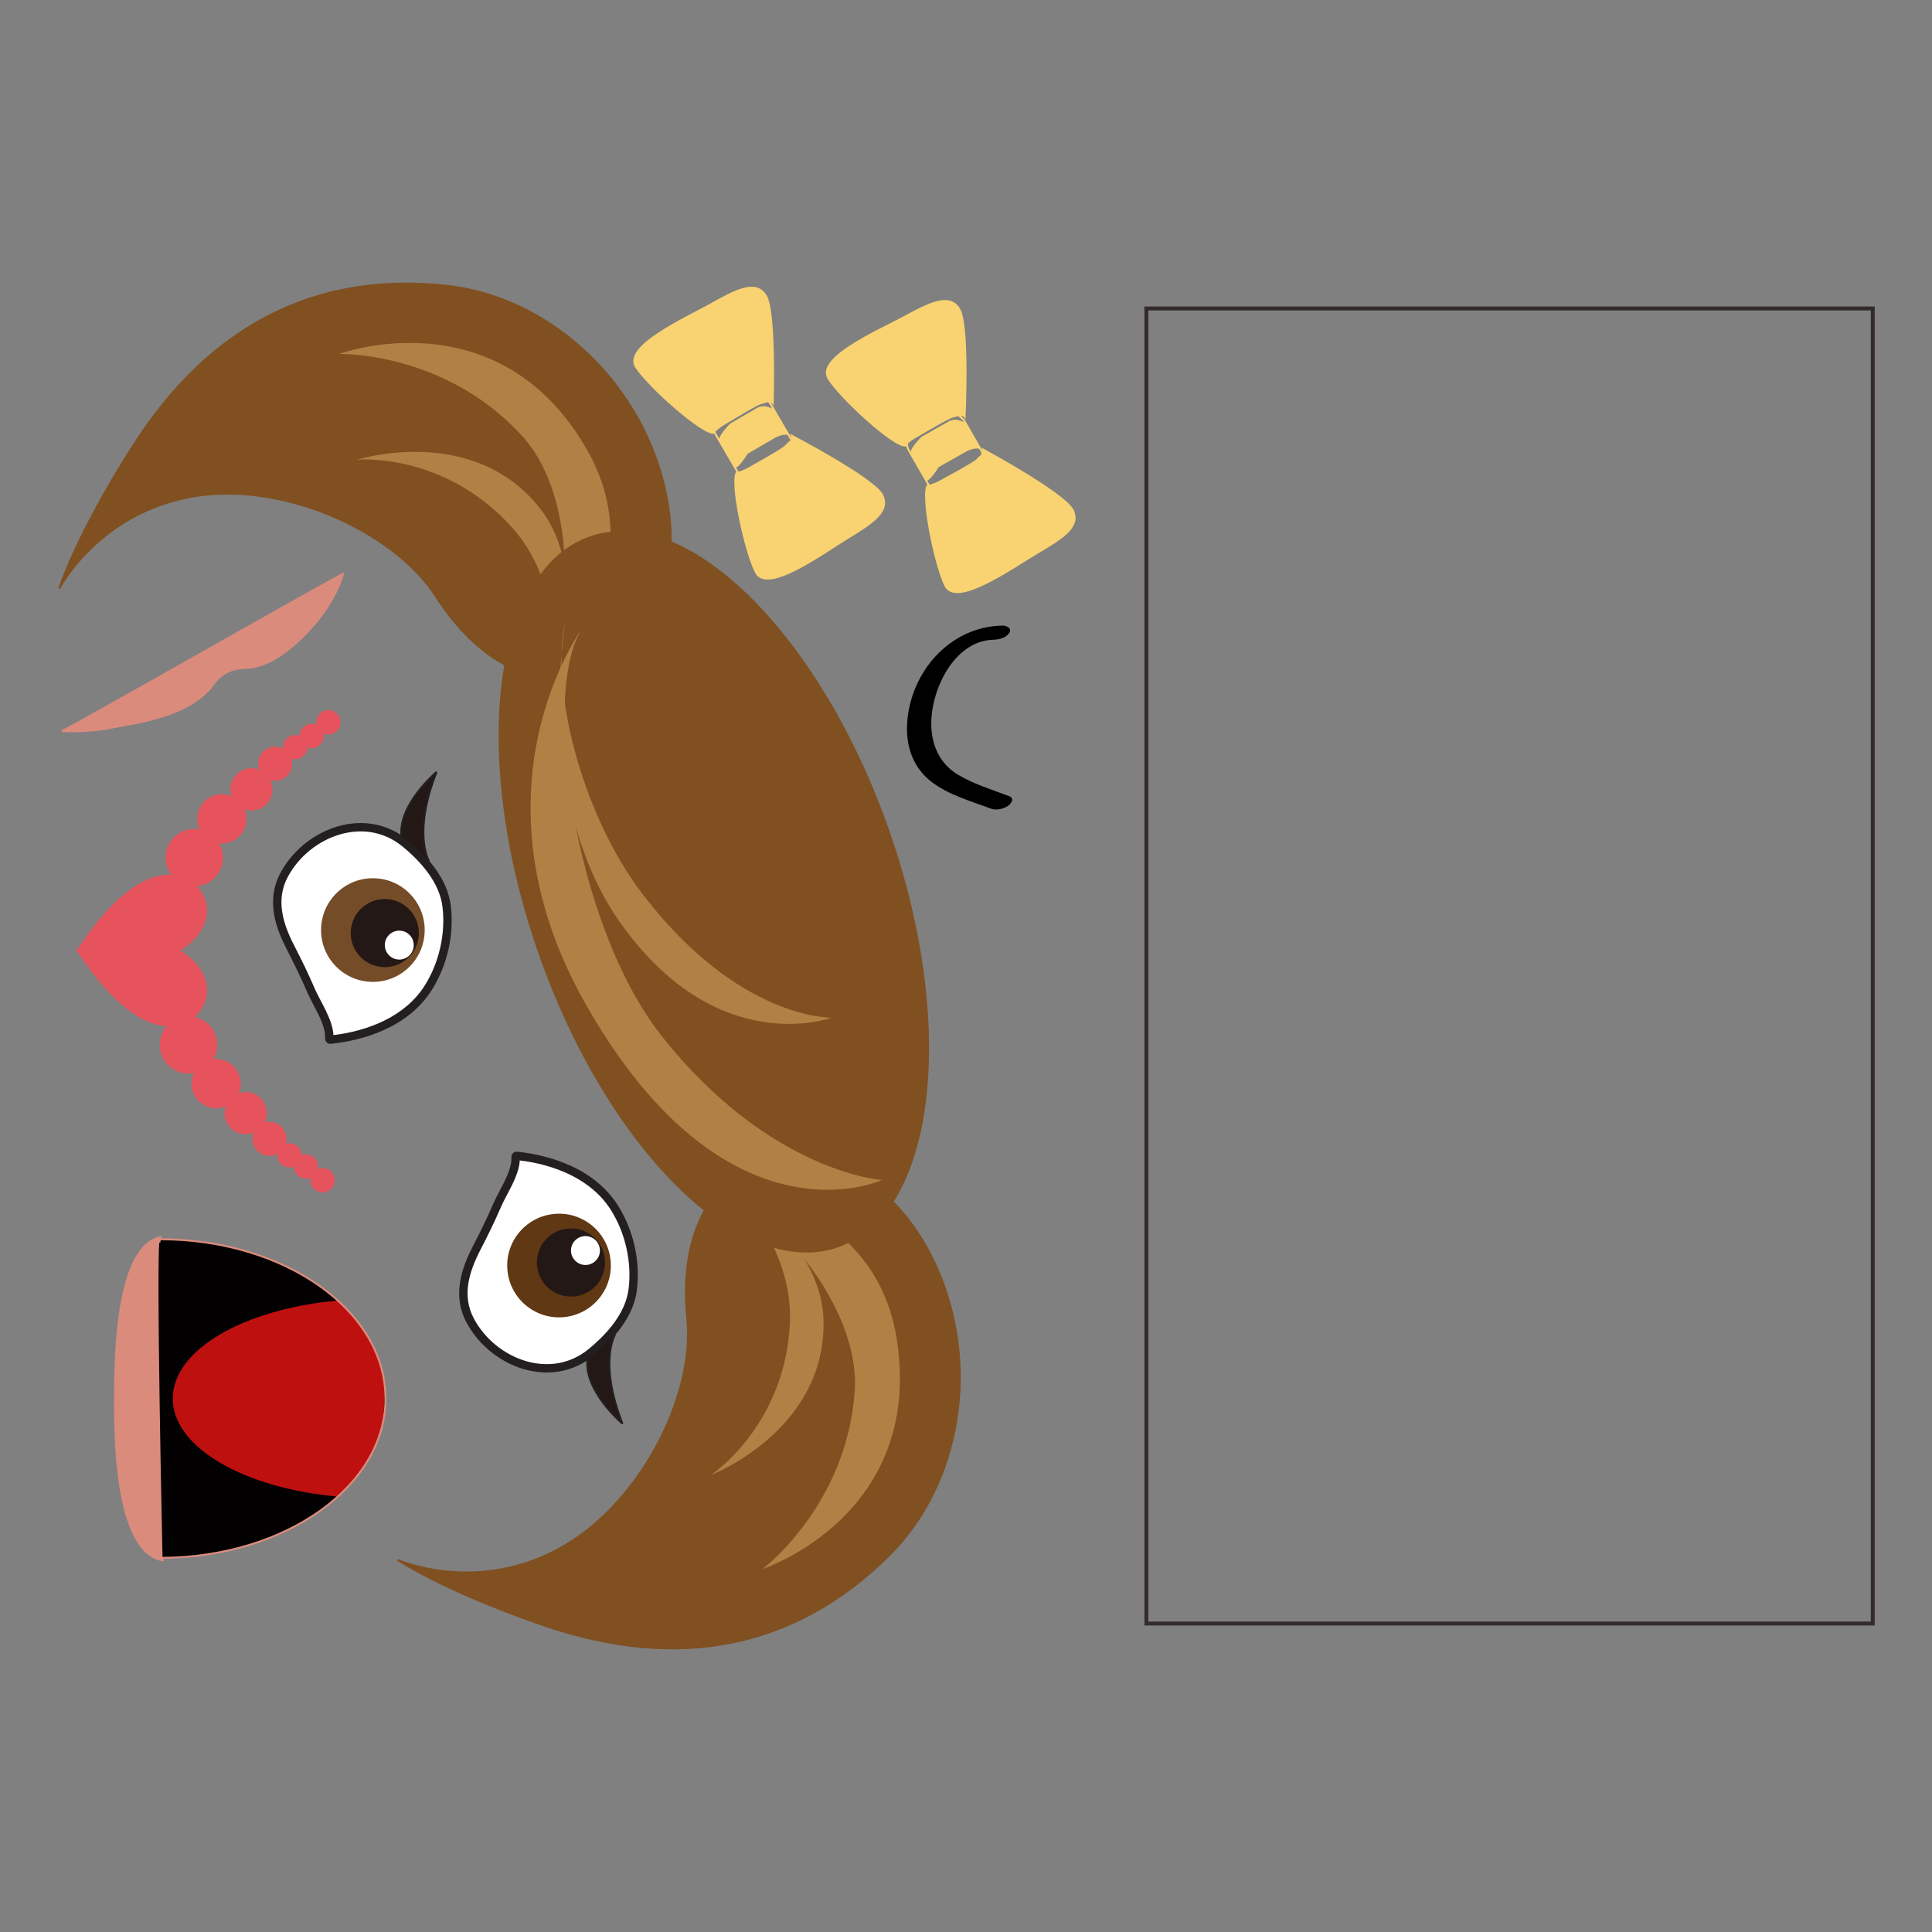 <?xml version="1.0" encoding="UTF-8"?>
<!DOCTYPE svg PUBLIC "-//W3C//DTD SVG 1.1//EN" "http://www.w3.org/Graphics/SVG/1.1/DTD/svg11.dtd">
<!-- Creator: CorelDRAW 2019 (64-Bit) -->
<svg xmlns="http://www.w3.org/2000/svg" xml:space="preserve" width="3.413in" height="3.413in" version="1.1" style="shape-rendering:geometricPrecision; text-rendering:geometricPrecision; image-rendering:optimizeQuality; fill-rule:evenodd; clip-rule:evenodd"
viewBox="0 0 3413.33 3413.33"
 xmlns:xlink="http://www.w3.org/1999/xlink">
 <rect x="0" y="0" width="3413.33" height="3413.33" fill="#808080" stroke="none"/>
 <defs>
  <style type="text/css">
   <![CDATA[
    .str7 {stroke:#332C2B;stroke-width:6.94;stroke-miterlimit:2.613}
    .str4 {stroke:black;stroke-width:3.4;stroke-miterlimit:4}
    .str3 {stroke:#231F20;stroke-width:3.4;stroke-miterlimit:4}
    .str2 {stroke:#805021;stroke-width:3.4;stroke-miterlimit:4}
    .str1 {stroke:#DB8B7C;stroke-width:3.4;stroke-miterlimit:4}
    .str6 {stroke:#E6535D;stroke-width:3.4;stroke-miterlimit:4}
    .str5 {stroke:#F9D271;stroke-width:3.4;stroke-miterlimit:4}
    .str0 {stroke:#231F20;stroke-width:13.08;stroke-miterlimit:4}
    .fil0 {fill:none}
    .fil8 {fill:none;fill-rule:nonzero}
    .fil11 {fill:black;fill-rule:nonzero}
    .fil1 {fill:#020000;fill-rule:nonzero}
    .fil6 {fill:#231815;fill-rule:nonzero}
    .fil10 {fill:#603813;fill-rule:nonzero}
    .fil9 {fill:#754C28;fill-rule:nonzero}
    .fil4 {fill:#805021;fill-rule:nonzero}
    .fil5 {fill:#B18045;fill-rule:nonzero}
    .fil2 {fill:#BF1010;fill-rule:nonzero}
    .fil3 {fill:#DB8B7C;fill-rule:nonzero}
    .fil13 {fill:#E6535D;fill-rule:nonzero}
    .fil12 {fill:#F9D271;fill-rule:nonzero}
    .fil7 {fill:white;fill-rule:nonzero}
   ]]>
  </style>
 </defs>
 <g id="Layer_x0020_1">
  <rect class="fil0" x="-0" y="-0" width="3413.33" height="3413.33"/>
  <g id="_2332697589984">
   <g>
    <path class="fil1" d="M283.15 2752.35c-45.91,0 -8.5,-562.9 0,-562.9 219.75,0 397.89,126.01 397.89,281.45 0,155.44 -178.14,281.45 -397.89,281.45z"/>
    <path class="fil2" d="M680.05 2451.23c-0.74,20.11 -1.84,40.57 -3.16,60.31 -10.13,49.54 -38.49,94.9 -80.12,132.57 -165.81,-14.96 -291.52,-86.81 -291.52,-173.21 0,-86.39 125.7,-158.24 291.52,-173.2 47.44,42.93 77.65,95.84 83.28,153.54z"/>
    <path class="fil3" d="M287.27 2756.68c-70.44,-12.65 -84.04,-159.62 -84.04,-267.75 0,-65.77 -3.4,-282.84 79.35,-302.95 -7.72,15.55 4.69,570.7 4.69,570.7z"/>
    <path class="fil4" d="M1480.86 2062.07c0,0 103.41,24.42 171.47,171.8 80.97,175.33 45.88,388.76 -82.8,515.38 -163.9,161.33 -368.08,204.74 -608.59,122.33 -176.66,-60.55 -258.5,-115.74 -258.5,-115.74 0,0 133.23,59.8 279.69,-16.56 146.48,-76.35 245.89,-271.89 232.17,-408.43 -22.71,-225.86 115.49,-322.52 266.57,-268.79z"/>
    <path class="fil5" d="M1213.84 2086.21c0,0 327.5,4.29 370.51,279.59 48.76,312.14 -237.19,406.26 -237.19,406.26 0,0 148.83,-111.76 162.89,-314.3 11.34,-163.42 -175.69,-366.63 -296.22,-371.56z"/>
    <path class="fil5" d="M1233.45 2066.16c0,0 221.28,99.7 221.58,272.28 0.33,191.24 -199.17,267.59 -199.17,267.59 0,0 129.93,-85.02 139.63,-266.59 6.54,-122.33 -81.06,-242.96 -162.04,-273.27z"/>
    <path class="fil4" d="M1145.8 1097.45c0,0 65.68,-83.54 27.09,-241.21 -45.91,-187.59 -206.31,-332.67 -385.86,-351.56 -228.72,-24.07 -415.48,69.16 -552.26,283.46 -100.47,157.43 -130.09,251.59 -130.09,251.59 0,0 66.96,-129.78 229.09,-161.29 162.16,-31.54 361.74,59.48 436.07,174.83 122.94,190.83 291.27,180.33 375.97,44.18z"/>
    <path class="fil5" d="M921.88 1244.92c0,0 253.5,-207.39 115.63,-449.53 -156.32,-274.55 -438.63,-170.01 -438.63,-170.01 0,0 186.04,-5.3 323.22,144.37 110.68,120.77 91,396.23 -0.22,475.18z"/>
    <path class="fil5" d="M949.72 1248.39c0,0 110.97,-215.85 3.7,-351.02 -118.89,-149.81 -322.5,-85.22 -322.5,-85.22 0,0 154.59,-14.44 275.31,121.54 81.34,91.62 87.96,240.55 43.5,314.71z"/>
    <path class="fil4" d="M1480.63 2203.66c-170.33,59.55 -406.68,-173.31 -527.9,-520.09 -121.22,-346.78 -81.42,-676.17 88.91,-735.71 170.33,-59.54 406.67,173.31 527.9,520.1 121.22,346.77 81.42,676.16 -88.91,735.7z"/>
    <path class="fil5" d="M1029.61 1108.67c0,0 -212.15,285.81 6.95,668.66 248.41,434.07 521.62,307.49 521.62,307.49 0,0 -198.62,-13.02 -389.95,-255.54 -154.38,-195.67 -213.69,-611.22 -138.61,-720.61z"/>
    <path class="fil5" d="M998.65 1100.24c0,0 -56.32,314.8 98.61,531.94 171.68,240.65 371.9,165.77 371.9,165.77 0,0 -162.12,4.4 -331.74,-215.49 -114.29,-148.17 -164.94,-374.78 -138.77,-482.21z"/>
    <path class="fil6" d="M771.3 1363.91c0,0 -73.94,62.05 -60.9,120.44 13.04,58.37 46.76,35.57 46.76,35.57 0,0 -28.12,-49.15 14.14,-156.02z"/>
    <path class="fil7" d="M588.23 1835.46c64.91,-7.57 132.42,-34.35 168.1,-91.44 26.02,-41.59 37.83,-94.16 31.91,-142.75 -5.47,-45.01 -39.16,-82.95 -72.87,-110.71 -70.71,-58.28 -172.08,-19.56 -212.41,55.09 -23.39,43.3 -9.81,87.56 11.26,128.41 12.81,24.84 24.71,49.16 35.74,74.85 10.26,23.86 31.71,54.47 32.62,80.92 0.26,7.25 -1.57,6.47 5.64,5.65z"/>
    <path class="fil8 str0" d="M588.23 1835.46c64.91,-7.57 132.42,-34.35 168.1,-91.44 26.02,-41.59 37.83,-94.16 31.91,-142.75 -5.47,-45.01 -39.16,-82.95 -72.87,-110.71 -70.71,-58.28 -172.08,-19.56 -212.41,55.09 -23.39,43.3 -9.81,87.56 11.26,128.41 12.81,24.84 24.71,49.16 35.74,74.85 10.26,23.86 31.71,54.47 32.62,80.92 0.26,7.25 -1.57,6.47 5.64,5.65z"/>
    <path class="fil9" d="M652.22 1734.48c-50.44,-3.62 -88.38,-47.4 -84.76,-97.87 3.63,-50.42 47.44,-88.4 97.89,-84.78 50.44,3.62 88.39,47.44 84.74,97.93 -3.62,50.42 -47.43,88.38 -97.87,84.72z"/>
    <path class="fil6" d="M675.48 1708.56c-33.16,-2.38 -58.12,-31.19 -55.74,-64.35 2.41,-33.16 31.21,-58.13 64.39,-55.72 33.14,2.36 58.11,31.18 55.7,64.35 -2.36,33.17 -31.2,58.13 -64.35,55.72z"/>
    <path class="fil7" d="M705.39 1695.28c-14.11,-0.01 -25.55,-11.46 -25.54,-25.56 0.01,-14.1 11.47,-25.53 25.58,-25.52 14.1,0.01 25.54,11.46 25.52,25.56 -0.01,14.11 -11.46,25.54 -25.56,25.53z"/>
    <path class="fil6" d="M1099.75 2515.29c0,0 -73.84,-62.17 -60.71,-120.54 13.14,-58.35 46.82,-35.51 46.82,-35.51 0,0 -28.2,49.11 13.89,156.06z"/>
    <path class="fil7" d="M917.42 2043.44c64.9,7.67 132.37,34.55 167.96,91.7 25.96,41.64 37.68,94.22 31.68,142.81 -5.54,44.99 -39.28,82.88 -73.04,110.59 -70.8,58.18 -172.1,19.29 -212.31,-55.41 -23.33,-43.34 -9.68,-87.58 11.46,-128.39 12.85,-24.82 24.79,-49.12 35.85,-74.8 10.3,-23.85 31.8,-54.41 32.75,-80.87 0.27,-7.24 -1.56,-6.47 5.65,-5.64z"/>
    <path class="fil8 str0" d="M917.42 2043.44c64.9,7.67 132.37,34.55 167.96,91.7 25.96,41.64 37.68,94.22 31.68,142.81 -5.54,44.99 -39.28,82.88 -73.04,110.59 -70.8,58.18 -172.1,19.29 -212.31,-55.41 -23.33,-43.34 -9.68,-87.58 11.46,-128.39 12.85,-24.82 24.79,-49.12 35.85,-74.8 10.3,-23.85 31.8,-54.41 32.75,-80.87 0.27,-7.24 -1.56,-6.47 5.65,-5.64z"/>
    <path class="fil10" d="M981.25 2144.53c-50.45,3.55 -88.46,47.27 -84.91,97.73 3.54,50.43 47.3,88.48 97.75,84.94 50.45,-3.55 88.46,-47.31 84.89,-97.8 -3.54,-50.43 -47.28,-88.46 -97.73,-84.87z"/>
    <path class="fil6" d="M1004.48 2170.48c-33.17,2.34 -58.17,31.1 -55.84,64.26 2.35,33.17 31.12,58.17 64.3,55.83 33.14,-2.31 58.16,-31.1 55.8,-64.27 -2.31,-33.15 -31.12,-58.17 -64.26,-55.82z"/>
    <path class="fil7" d="M1034.36 2183.81c-14.11,-0 -25.57,11.42 -25.58,25.53 -0.01,14.08 11.43,25.54 25.54,25.56 14.1,0.01 25.56,-11.42 25.57,-25.52 0.01,-14.09 -11.42,-25.56 -25.52,-25.56z"/>
    <path class="fil3" d="M109.57 1291.61c0,0 47.01,2.33 84.62,-5.48 39.76,-8.26 140.55,-18.42 182.4,-76.97 19.2,-26.86 44.48,-28.8 59.03,-29.29 48.61,-1.63 96.82,-50.15 119.65,-76.64 22.8,-26.51 43.65,-61.44 50.58,-89.47 -83.16,44.88 -465.94,263.39 -496.28,277.86z"/>
    <path class="fil11" d="M1770.52 1106.91c-92.04,1.85 -160.76,81.52 -166.4,170.63 -2.44,38.57 9.18,75.48 39.68,100.24 30.48,24.74 70.8,35.47 106.87,49.11 8.89,3.36 19.93,0.87 27.88,-3.84 4.65,-2.76 12.58,-11.41 3.61,-14.8 -30.19,-11.42 -61.49,-21.02 -89.52,-37.33 -28.93,-16.83 -44.44,-44 -48.4,-76.75 -7.83,-64.64 35.95,-164.15 110.76,-165.65 8.89,-0.18 20.52,-2.91 26.06,-10.61 5.41,-7.51 -4.54,-11.13 -10.53,-11.01z"/>
    <path class="fil12" d="M1365.17 711.52c0,0 5.15,-161.04 -12.26,-189.11 -17.42,-28.06 -52.23,-9.81 -96.59,15.07 -44.36,24.85 -156.67,74.92 -132.3,111.33 24.35,36.39 118.9,119.63 137.84,115.79 0,0 6.14,-7.19 19.25,-14.85 13.1,-7.65 57.49,-35.12 64.63,-36.17 7.12,-1.07 16.13,-6.83 19.44,-2.07z"/>
    <path class="fil12" d="M1497.43 950.48c43.47,-26.41 76.47,-47.74 60.59,-76.71 -15.87,-28.95 -158.64,-103.66 -158.64,-103.66 2.53,5.26 -6.94,10.26 -11.36,15.93 -4.43,5.7 -50.18,30.86 -63.27,38.5 -13.1,7.65 -22.41,9.45 -22.41,9.45 -12.65,14.61 13.35,137.87 33.09,176.98 19.72,39.12 118.53,-34.08 161.99,-60.49z"/>
    <path class="fil12" d="M1368.33 774.01c14.25,-8.32 24.97,-5.5 24.97,-5.5l-10.28 -17.59 -4.82 -8.26 -11.04 -18.91c0,0 -15.63,-11.23 -29.88,-2.91l-47.57 27.77c0,0 -22.97,22.94 -18.55,30.5l11.33 19.41 4.82 8.26 10.56 18.09c4.41,7.55 22.87,-23.11 22.87,-23.11l47.57 -27.77z"/>
    <path class="fil13" d="M363.6 1758.11c6.26,-48.45 -44.85,-77.1 -48.25,-78.92 3.4,-1.82 54.51,-30.46 48.25,-78.78 -6.51,-50.13 -96.82,-118.83 -226.15,78.71l-0.13 0 0.06 0.07 -0.06 0.08 0.13 0c129.33,197.63 219.64,128.83 226.15,78.84z"/>
    <path class="fil13" d="M343.26 1564.18c27.11,0 49.03,-21.92 49.03,-49.01 0,-27.09 -21.92,-49.04 -49.03,-49.04 -27.06,0 -49,21.95 -49,49.04 0,27.09 21.94,49.01 49,49.01z"/>
    <path class="fil13" d="M392.06 1488.54c23.09,0 41.83,-18.7 41.83,-41.81 0,-23.09 -18.74,-41.83 -41.83,-41.83 -23.11,0 -41.83,18.73 -41.83,41.83 0,23.11 18.72,41.81 41.83,41.81z"/>
    <path class="fil13" d="M444.24 1430.2c19.69,0 35.65,-15.93 35.65,-35.65 0,-19.71 -15.97,-35.67 -35.65,-35.67 -19.68,0 -35.65,15.96 -35.65,35.67 0,19.72 15.97,35.65 35.65,35.65z"/>
    <path class="fil13" d="M486.2 1377.62c15.7,0 28.46,-12.73 28.46,-28.45 0,-15.7 -12.76,-28.44 -28.46,-28.44 -15.69,0 -28.44,12.73 -28.44,28.44 0,15.72 12.75,28.45 28.44,28.45z"/>
    <path class="fil13" d="M521.5 1339.78c10.92,0 19.81,-8.89 19.81,-19.82 0,-10.97 -8.89,-19.79 -19.81,-19.79 -10.94,0 -19.81,8.82 -19.81,19.79 0,10.93 8.87,19.82 19.81,19.82z"/>
    <path class="fil13" d="M550.63 1320.09c10.93,0 19.79,-8.87 19.79,-19.79 0,-10.95 -8.86,-19.82 -19.79,-19.82 -10.93,0 -19.8,8.87 -19.8,19.82 0,10.92 8.87,19.79 19.8,19.79z"/>
    <path class="fil13" d="M580.17 1295.87c10.93,0 19.82,-8.87 19.82,-19.8 0,-10.91 -8.89,-19.81 -19.82,-19.81 -10.93,0 -19.81,8.89 -19.81,19.81 0,10.93 8.88,19.8 19.81,19.8z"/>
    <path class="fil13" d="M333.07 1796.99c27.1,0 49.02,21.92 49.02,49 0,27.08 -21.92,49.03 -49.02,49.03 -27.06,0 -49,-21.95 -49,-49.03 0,-27.09 21.94,-49 49,-49z"/>
    <path class="fil13" d="M381.86 1872.64c23.09,0 41.83,18.7 41.83,41.81 0,23.09 -18.74,41.83 -41.83,41.83 -23.11,0 -41.82,-18.74 -41.82,-41.83 0,-23.11 18.71,-41.81 41.82,-41.81z"/>
    <path class="fil13" d="M434.04 1930.97c19.68,0 35.65,15.93 35.65,35.65 0,19.7 -15.97,35.67 -35.65,35.67 -19.68,0 -35.65,-15.96 -35.65,-35.67 0,-19.72 15.97,-35.65 35.65,-35.65z"/>
    <path class="fil13" d="M476.01 1983.55c15.7,0 28.45,12.73 28.45,28.45 0,15.7 -12.76,28.44 -28.45,28.44 -15.69,0 -28.43,-12.73 -28.43,-28.44 0,-15.72 12.74,-28.45 28.43,-28.45z"/>
    <path class="fil13" d="M511.3 2021.4c10.93,0 19.81,8.89 19.81,19.82 0,10.98 -8.88,19.8 -19.81,19.8 -10.94,0 -19.81,-8.82 -19.81,-19.8 0,-10.93 8.87,-19.82 19.81,-19.82z"/>
    <path class="fil13" d="M540.43 2041.09c10.93,0 19.78,8.87 19.78,19.78 0,10.96 -8.86,19.82 -19.78,19.82 -10.93,0 -19.8,-8.87 -19.8,-19.82 0,-10.92 8.87,-19.78 19.8,-19.78z"/>
    <path class="fil13" d="M569.97 2065.3c10.93,0 19.82,8.87 19.82,19.8 0,10.91 -8.89,19.8 -19.82,19.8 -10.93,0 -19.81,-8.9 -19.81,-19.8 0,-10.93 8.88,-19.8 19.81,-19.8z"/>
    <path class="fil12" d="M1704.26 735.54c0,0 7.52,-160.94 -9.48,-189.27 -17,-28.31 -52.07,-10.58 -96.8,13.65 -44.71,24.2 -157.75,72.61 -133.93,109.37 23.81,36.74 117.13,121.37 136.13,117.81 0,0 6.24,-7.1 19.46,-14.57 13.21,-7.45 58,-34.26 65.15,-35.21 7.15,-0.96 16.24,-6.59 19.48,-1.78z"/>
    <path class="fil12" d="M1833.01 976.43c43.86,-25.77 77.17,-46.61 61.72,-75.81 -15.45,-29.19 -157.1,-105.99 -157.1,-105.99 2.45,5.3 -7.09,10.15 -11.59,15.76 -4.52,5.63 -50.62,30.12 -63.83,37.57 -13.2,7.46 -22.54,9.12 -22.54,9.12 -12.86,14.43 11.33,138.05 30.48,177.44 19.15,39.4 119.02,-32.33 162.86,-58.1z"/>
    <path class="fil12" d="M1706.52 798.07c14.37,-8.11 25.05,-5.13 25.05,-5.13l-10.01 -17.74 -4.7 -8.33 -10.76 -19.07c0,0 -15.46,-11.46 -29.83,-3.35l-47.97 27.07c0,0 -23.31,22.6 -19,30.22l11.05 19.58 4.7 8.33 10.3 18.25c4.3,7.61 23.21,-22.77 23.21,-22.77l47.97 -27.07z"/>
    <path class="fil8 str1" d="M681.04 2470.9c0,-155.44 -178.14,-281.45 -397.89,-281.45 -0.51,0 -1.12,2.03 -1.81,5.8 0.34,-5.09 0.75,-8.28 1.24,-9.28 -82.75,20.12 -79.35,237.19 -79.35,302.95 0,108.15 13.6,255.11 84.04,267.75 0,0 -0.03,-1.52 -0.09,-4.36 217.89,-1.54 393.86,-126.93 393.86,-281.41z"/>
    <path class="fil8 str2" d="M1576.86 2123.09c83.87,-131.04 86.1,-387.91 -7.31,-655.13 -89.66,-256.47 -242.28,-450.59 -384.59,-510.23 0.49,-29.39 -2.7,-63.24 -12.06,-101.5 -45.91,-187.59 -206.31,-332.67 -385.86,-351.56 -228.72,-24.07 -415.47,69.17 -552.26,283.46 -100.47,157.43 -130.09,251.59 -130.09,251.59 0,0 66.96,-129.78 229.09,-161.29 162.16,-31.54 361.74,59.48 436.07,174.83 37.94,58.89 80.2,98.58 122.99,121.35 -24.22,137.61 -5.89,320.71 59.93,508.96 70.52,201.74 180.01,364.9 292.79,454.39 -26.7,46.84 -39.43,111.47 -31.24,192.89 13.72,136.53 -85.69,332.07 -232.18,408.42 -146.45,76.37 -279.68,16.57 -279.68,16.57 0,0 81.83,55.19 258.5,115.74 240.51,82.41 444.69,39 608.59,-122.33 128.68,-126.62 163.77,-340.05 82.8,-515.38 -22.91,-49.64 -49.83,-85.27 -75.47,-110.78z"/>
    <path class="fil8 str3" d="M794.73 1600.47c-3.28,-26.92 -16.29,-53.64 -38.81,-79.81 0.79,-0.44 1.24,-0.74 1.24,-0.74 0,0 -28.11,-49.15 14.14,-156.02 0,0 -68.57,57.57 -61.96,114 -21.4,-14.49 -46.09,-22.11 -72.14,-22.11 -55.71,0 -111.96,34.85 -139.99,86.73 -26.39,48.84 -7.87,97.54 11.2,134.51 14.79,28.67 25.75,51.63 35.54,74.43 3.12,7.26 7.13,14.91 11.38,23.01 9.44,17.99 20.13,38.38 20.72,55.56 0.04,1.3 0.01,2.3 -0.02,3.07 -0.06,2.04 -0.15,4.82 2.11,7.15 1,1.02 2.78,2.24 5.6,2.24l0 0c0.7,0 1.69,-0.1 3.07,-0.29 0.6,-0.08 1.31,-0.17 2.16,-0.27 45.86,-5.35 129.3,-24.74 172.89,-94.47 27,-43.16 38.98,-96.75 32.86,-147.02z"/>
    <path class="fil8 str3" d="M1090.93 2131.69c-43.47,-69.81 -126.89,-89.32 -172.76,-94.74 -0.83,-0.1 -1.54,-0.19 -2.14,-0.27 -1.39,-0.19 -2.39,-0.29 -3.09,-0.29 -2.82,0 -4.6,1.22 -5.59,2.24 -2.26,2.32 -2.18,5.11 -2.12,7.14 0.02,0.78 0.06,1.78 0.01,3.09 -0.61,17.17 -11.34,37.54 -20.8,55.5 -4.26,8.1 -8.28,15.75 -11.42,23.01 -9.8,22.73 -20.79,45.67 -35.65,74.37 -19.14,36.94 -37.73,85.61 -11.42,134.5 27.99,52.01 84.28,86.94 140.06,86.94 25.96,0 50.6,-7.58 71.96,-22 -6.72,56.41 61.78,114.11 61.78,114.11 -42.09,-106.95 -13.89,-156.06 -13.89,-156.06 0,0 -0.45,-0.3 -1.24,-0.74 22.56,-26.13 35.62,-52.83 38.93,-79.74 6.2,-50.26 -5.69,-103.86 -32.62,-147.06z"/>
    <path class="fil8 str1" d="M109.57 1291.61c0,0 47.01,2.33 84.62,-5.48 39.76,-8.26 140.55,-18.42 182.4,-76.97 19.2,-26.86 44.48,-28.8 59.03,-29.29 48.61,-1.63 96.82,-50.15 119.65,-76.64 22.8,-26.51 43.65,-61.44 50.58,-89.47 -83.16,44.88 -465.94,263.39 -496.28,277.86z"/>
    <path class="fil8 str4" d="M1770.78 1106.92c-92.04,1.85 -160.76,81.52 -166.4,170.63 -2.44,38.57 9.18,75.48 39.68,100.24 30.48,24.74 70.8,35.47 106.86,49.11 8.89,3.37 19.93,0.87 27.88,-3.84 4.65,-2.76 12.58,-11.4 3.62,-14.8 -30.19,-11.42 -61.5,-21.02 -89.53,-37.33 -28.93,-16.83 -44.44,-43.99 -48.41,-76.74 -7.83,-64.64 35.95,-164.15 110.77,-165.65 8.89,-0.18 20.5,-2.91 26.05,-10.61 5.41,-7.5 -4.54,-11.13 -10.52,-11.01z"/>
    <path class="fil8 str5" d="M1397.82 776.26l-2.04 -3.49 -10.91 -18.68 -24.95 -42.77c0,0 -0.45,-0.51 -1.26,-1.37 2.79,-0.56 5.15,-0.4 6.51,1.57 0,0 5.14,-161.04 -12.27,-189.11 -17.41,-28.06 -52.22,-9.81 -96.59,15.07 -44.35,24.85 -156.67,74.92 -132.31,111.33 24.36,36.39 118.9,119.64 137.84,115.8 0,0 0.23,-0.26 0.69,-0.74 0.32,0.74 0.61,1.5 1.02,2.2l25.63 43.89 10.91 18.7 3.02 5.18c-0.48,0.11 -0.75,0.17 -0.75,0.17 -12.65,14.61 13.35,137.87 33.09,176.98 19.72,39.11 118.53,-34.08 161.99,-60.49 43.47,-26.41 76.47,-47.74 60.59,-76.71 -15.88,-28.95 -158.64,-103.66 -158.64,-103.66 1,2.07 0.11,4.09 -1.57,6.14z"/>
    <path class="fil8 str6" d="M599.99 1276.07c0,-10.91 -8.89,-19.8 -19.82,-19.8 -10.92,0 -19.81,8.89 -19.81,19.8 0,2.89 0.64,5.63 1.75,8.1 -3.24,-2.31 -7.2,-3.69 -11.48,-3.69 -10.92,0 -19.8,8.87 -19.8,19.82 0,0.77 0.06,1.52 0.14,2.27 -2.81,-1.53 -6.04,-2.41 -9.47,-2.41 -10.94,0 -19.81,8.82 -19.81,19.8 0,2.1 0.33,4.13 0.94,6.03 -4.65,-3.29 -10.31,-5.25 -16.43,-5.25 -15.69,0 -28.44,12.73 -28.44,28.44 0,5.2 1.42,10.06 3.85,14.25 -5.14,-2.88 -11.06,-4.54 -17.38,-4.54 -19.68,0 -35.65,15.96 -35.65,35.67 0,5.56 1.31,10.81 3.58,15.5 -5.97,-3.28 -12.82,-5.16 -20.11,-5.16 -23.11,0 -41.83,18.74 -41.83,41.83 0,7.73 2.13,14.94 5.78,21.15 -4.07,-1.1 -8.33,-1.73 -12.76,-1.73 -27.05,0 -49,21.94 -49,49.03 0,12.28 4.54,23.46 11.98,32.06 -40.04,-4.04 -98.68,24.8 -168.8,131.89l-0.13 0 0.06 0.07 -0.06 0.08 0.13 0c65.57,100.19 121.1,131.89 160.77,132.29 -8.74,8.85 -14.15,21 -14.15,34.44 0,27.09 21.94,49.03 49,49.03 4.42,0 8.68,-0.63 12.76,-1.73 -3.66,6.21 -5.78,13.43 -5.78,21.15 0,23.09 18.71,41.83 41.82,41.83 7.29,0 14.14,-1.88 20.11,-5.16 -2.27,4.69 -3.58,9.94 -3.58,15.51 0,19.7 15.97,35.66 35.65,35.66 6.31,0 12.24,-1.66 17.38,-4.55 -2.43,4.2 -3.85,9.06 -3.85,14.26 0,15.7 12.74,28.44 28.43,28.44 6.12,0 11.78,-1.96 16.43,-5.25 -0.62,1.9 -0.95,3.93 -0.95,6.03 0,10.98 8.87,19.8 19.81,19.8 3.43,0 6.66,-0.87 9.48,-2.41 -0.09,0.74 -0.14,1.5 -0.14,2.26 0,10.95 8.86,19.82 19.79,19.82 4.28,0 8.24,-1.38 11.48,-3.69 -1.11,2.47 -1.75,5.21 -1.75,8.1 0,10.91 8.88,19.8 19.81,19.8 10.92,0 19.81,-8.89 19.81,-19.8 0,-10.93 -8.89,-19.8 -19.81,-19.8 -4.3,0 -8.26,1.38 -11.52,3.72 1.13,-2.48 1.76,-5.24 1.76,-8.15 0,-10.92 -8.86,-19.79 -19.79,-19.79 -3.43,0 -6.65,0.87 -9.46,2.41 0.09,-0.74 0.14,-1.5 0.14,-2.28 0,-10.93 -8.88,-19.81 -19.81,-19.81 -3.41,0 -6.62,0.87 -9.42,2.39 1.65,-3.59 2.58,-7.57 2.58,-11.78 0,-15.72 -12.76,-28.45 -28.45,-28.45 -4.41,0 -8.56,1.04 -12.29,2.83 3.76,-5.66 5.97,-12.44 5.97,-19.75 0,-19.72 -15.97,-35.66 -35.65,-35.66 -5.56,0 -10.81,1.31 -15.5,3.58 3.28,-5.96 5.15,-12.81 5.15,-20.1 0,-23.11 -18.74,-41.81 -41.83,-41.81 -2.79,0 -5.52,0.28 -8.17,0.81 5.3,-7.84 8.39,-17.28 8.39,-27.45 0,-24.63 -18.15,-44.94 -41.83,-48.42 13.46,-10.66 21.55,-25.77 23.34,-39.47 6.25,-48.45 -44.85,-77.1 -48.25,-78.91 3.4,-1.82 54.5,-30.46 48.25,-78.78 -1.61,-12.39 -8.35,-25.91 -19.52,-36.28 26.72,-0.44 48.21,-22.15 48.21,-48.96 0,-10.17 -3.09,-19.61 -8.39,-27.45 2.64,0.52 5.37,0.81 8.16,0.81 23.09,0 41.82,-18.7 41.82,-41.81 0,-7.29 -1.87,-14.14 -5.15,-20.1 4.69,2.27 9.94,3.59 15.5,3.59 19.69,0 35.65,-15.94 35.65,-35.65 0,-7.31 -2.21,-14.1 -5.98,-19.76 3.73,1.79 7.88,2.82 12.29,2.82 15.7,0 28.46,-12.73 28.46,-28.44 0,-4.21 -0.94,-8.19 -2.58,-11.78 2.81,1.52 6.01,2.38 9.42,2.38 10.92,0 19.81,-8.89 19.81,-19.81 0,-0.78 -0.06,-1.53 -0.14,-2.28 2.81,1.54 6.04,2.41 9.46,2.41 10.93,0 19.8,-8.87 19.8,-19.79 0,-2.9 -0.65,-5.66 -1.77,-8.15 3.25,2.33 7.22,3.71 11.51,3.71 10.93,0 19.82,-8.87 19.82,-19.8z"/>
    <path class="fil8 str5" d="M1736.25 800.43l-1.9 -3.3 -9.6 -16.72 -21.97 -38.26c0,0 -3.17,-3.48 -7.89,-7.57 4.03,-1.16 7.58,-1.67 9.37,0.97 0,0 7.52,-160.94 -9.48,-189.27 -17,-28.31 -52.07,-10.58 -96.8,13.65 -44.72,24.2 -157.75,72.61 -133.93,109.37 23.81,36.75 117.13,121.37 136.13,117.81 0,0 0.8,-0.9 2.39,-2.38 0.04,3.42 0.69,6.65 2.27,9.41l22.56 39.28 9.59 16.72 3.84 6.69c-0.74,0.18 -1.17,0.26 -1.17,0.26 -12.87,14.43 11.32,138.05 30.48,177.44 19.15,39.4 119.02,-32.33 162.86,-58.1 43.86,-25.77 77.17,-46.61 61.72,-75.81 -15.45,-29.19 -157.11,-105.98 -157.11,-105.98 0.91,1.98 0.16,3.88 -1.37,5.79z"/>
   </g>
   <rect class="fil0 str7" x="2025.33" y="544.99" width="1283.33" height="2323.33"/>
  </g>
 </g>
</svg>
